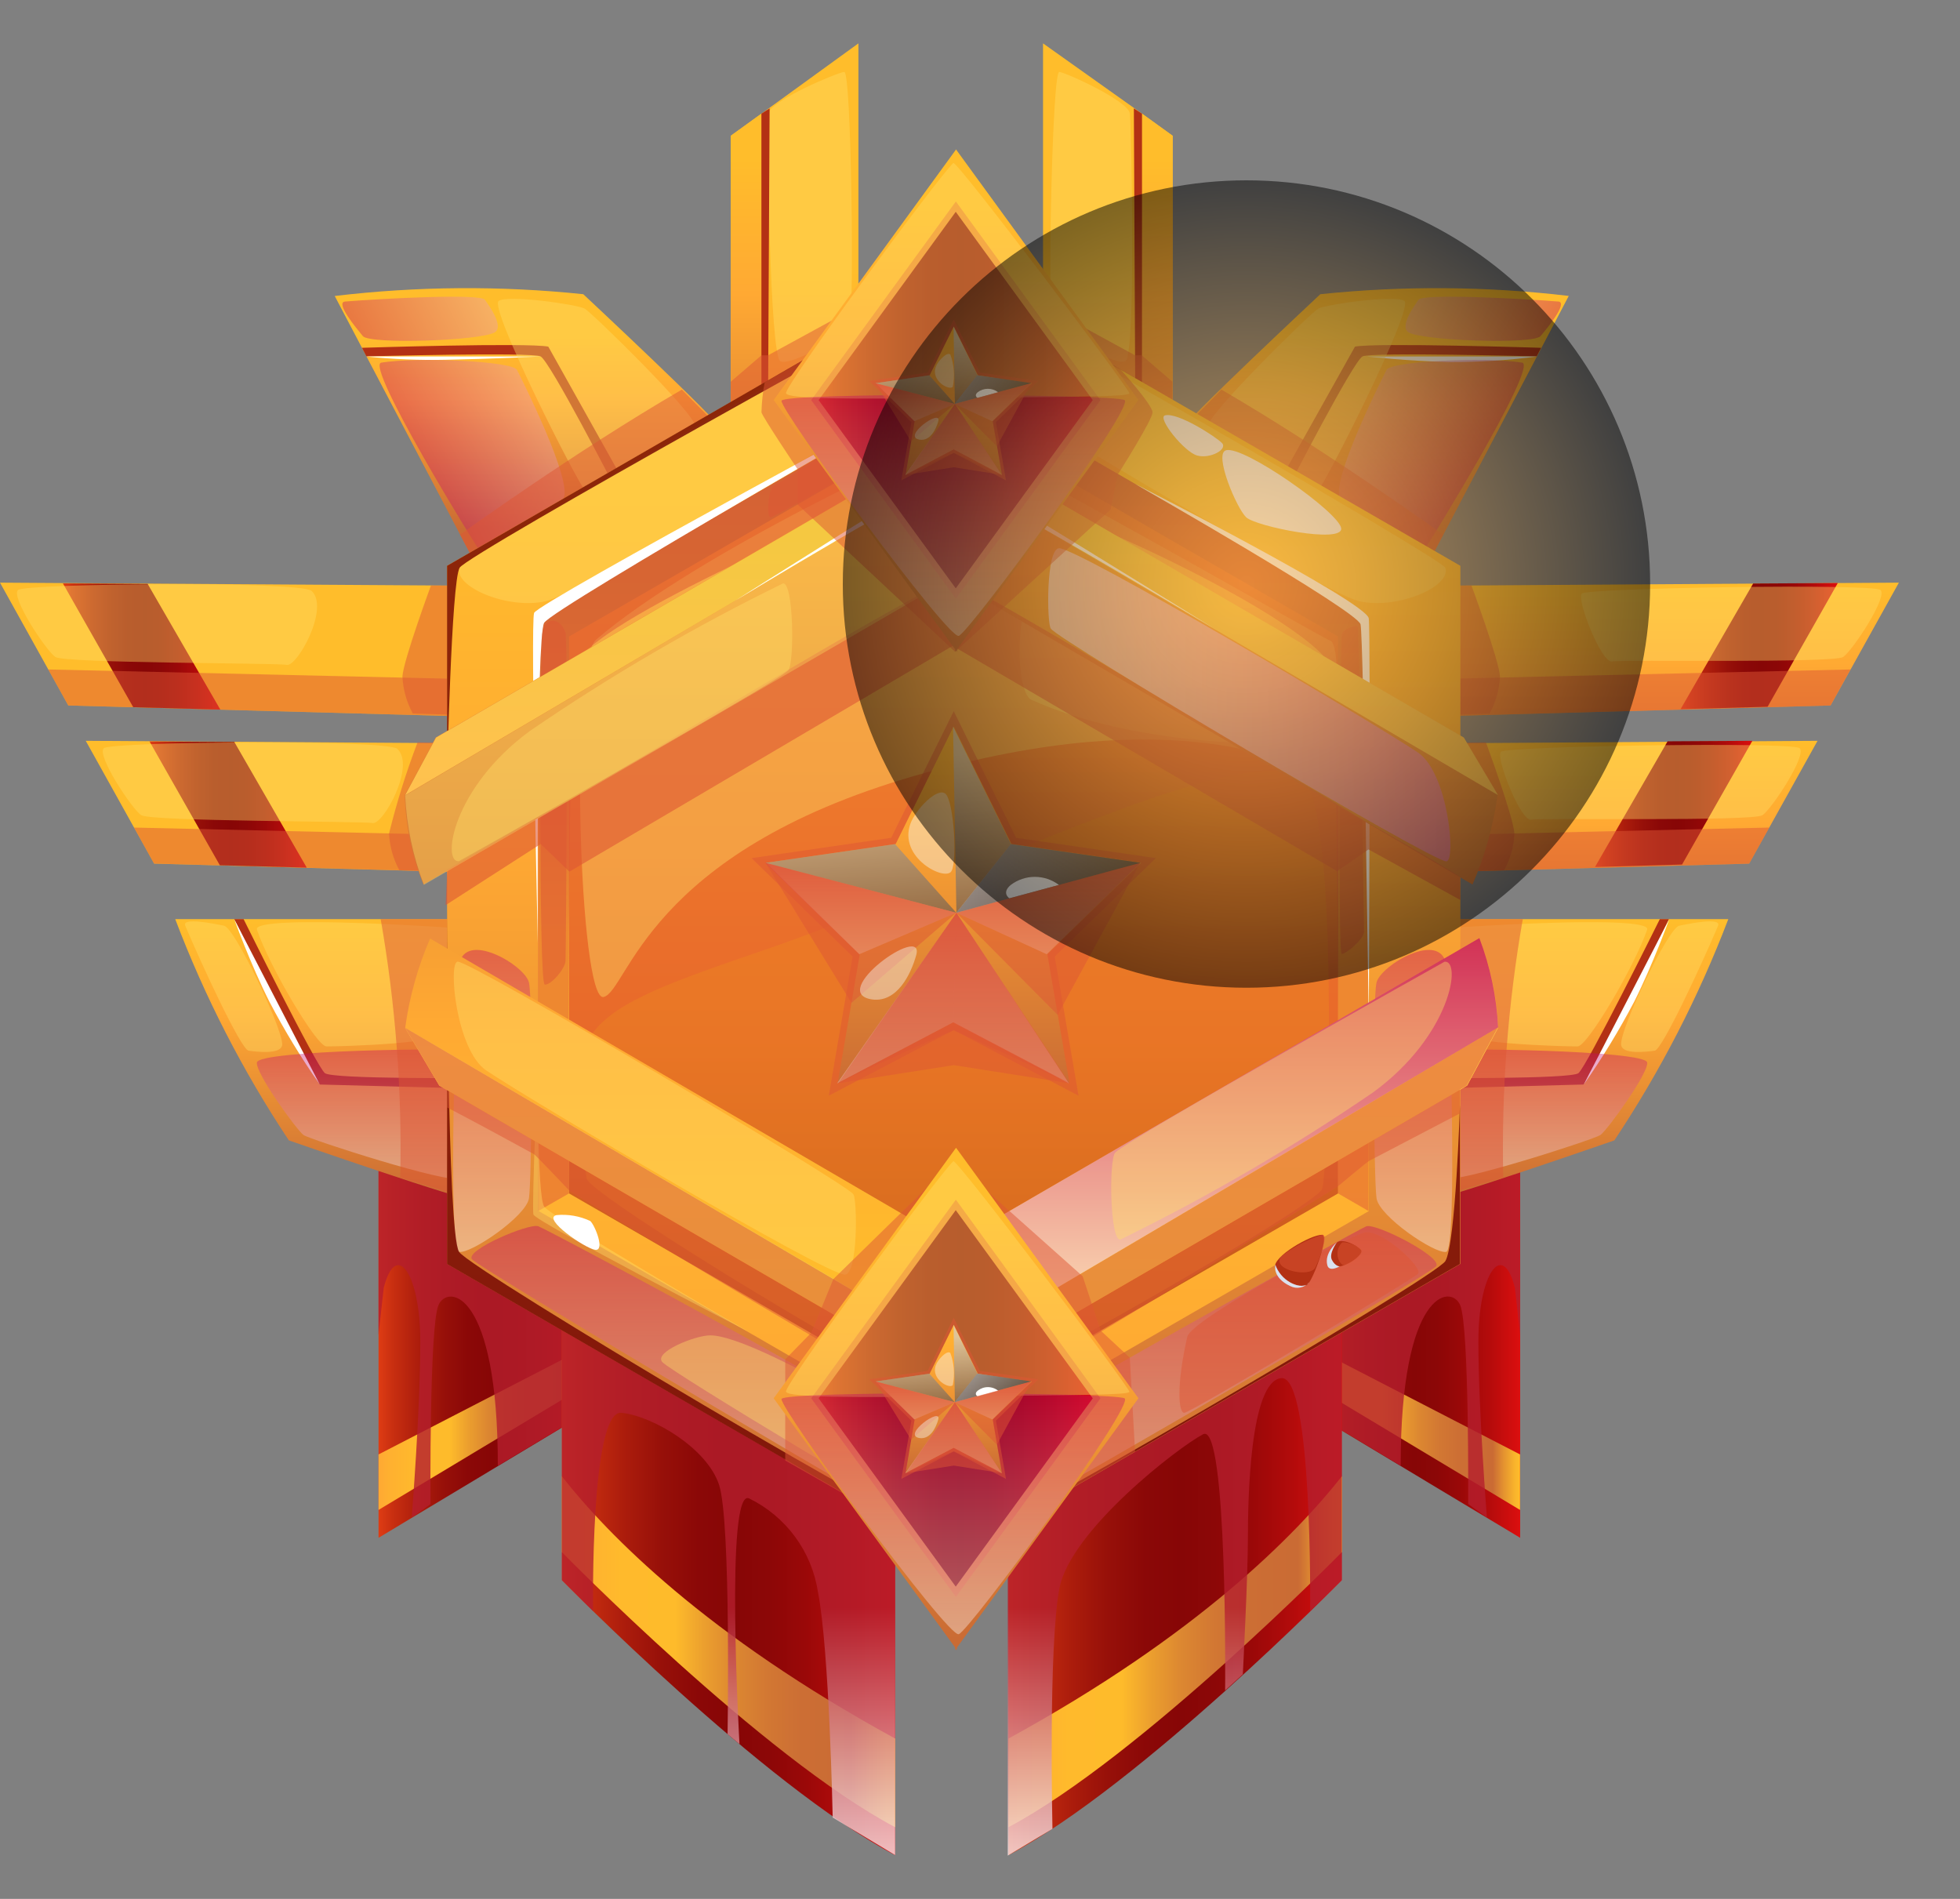 <svg width="32" height="31" viewBox="0 0 32 31" fill="none" xmlns="http://www.w3.org/2000/svg">
<rect x="0" y="0" width="32" height="31" fill="#808080" stroke="none"/>
<path d="M6.18 17.78V25.105L9.58 23.063L9.75 17.966L6.18 17.78Z" fill="url(#paint0_linear_11_364)"/>
<path d="M6.18 23.744L9.606 21.976L9.58 22.608L6.18 24.65V23.744Z" fill="url(#paint1_linear_11_364)"/>
<path style="mix-blend-mode:multiply" opacity="0.8" d="M6.265 21.026C6.464 20.237 6.862 20.786 6.862 21.901C6.862 23.016 6.722 24.774 6.722 24.774L7.028 24.555C7.028 24.555 7.008 21.654 7.159 21.306C7.31 20.958 8.128 21.072 8.128 23.93L9.58 23.055L9.75 17.958L6.18 17.773V21.791L6.265 21.026Z" fill="url(#paint2_linear_11_364)"/>
<path d="M24.819 17.78V25.105L21.419 23.063L21.248 17.966L24.819 17.78Z" fill="url(#paint3_linear_11_364)"/>
<path d="M24.817 23.744L21.391 21.976L21.417 22.608L24.817 24.65V23.744Z" fill="url(#paint4_linear_11_364)"/>
<path style="mix-blend-mode:multiply" opacity="0.8" d="M24.733 21.025C24.535 20.236 24.137 20.785 24.137 21.9C24.137 23.015 24.276 24.773 24.276 24.773L23.97 24.554C23.97 24.554 23.99 21.653 23.839 21.305C23.688 20.957 22.868 21.071 22.868 23.929L21.419 23.054L21.248 17.966L24.819 17.78V21.799L24.733 21.025Z" fill="url(#paint5_linear_11_364)"/>
<path d="M14.614 23.108V30.286C12.445 29.138 9.174 25.797 9.174 25.797V20.836L14.614 23.108Z" fill="url(#paint6_linear_11_364)"/>
<path d="M14.614 28.382V29.829C12.445 28.681 9.174 25.34 9.174 25.34V24.102C9.928 25.062 11.529 26.696 14.614 28.382Z" fill="url(#paint7_linear_11_364)"/>
<path d="M16.465 23.108V30.286C18.627 29.138 21.907 25.797 21.907 25.797V20.836L16.465 23.108Z" fill="url(#paint8_linear_11_364)"/>
<path d="M16.465 28.382V29.829C18.627 28.681 21.907 25.34 21.907 25.34V24.102C21.148 25.062 19.548 26.696 16.465 28.382Z" fill="url(#paint9_linear_11_364)"/>
<path style="mix-blend-mode:multiply" opacity="0.8" d="M9.683 26.302C9.683 26.302 9.633 23.009 10.147 23.064C10.661 23.119 11.546 23.643 11.741 24.243C11.935 24.842 11.879 28.31 11.879 28.31L12.073 28.471C12.073 28.471 11.833 24.258 12.233 24.463C12.53 24.609 12.787 24.824 12.982 25.09C13.178 25.357 13.306 25.667 13.355 25.994C13.54 26.936 13.595 29.672 13.595 29.672L14.614 30.284V23.108L9.174 20.836V25.797L9.683 26.302Z" fill="url(#paint10_linear_11_364)"/>
<path style="mix-blend-mode:multiply" opacity="0.8" d="M21.39 26.302C21.39 26.302 21.434 22.443 20.918 22.498C20.402 22.552 20.374 24.509 20.374 25.106C20.374 25.736 20.291 27.334 20.291 27.334L20.002 27.597C20.002 27.597 20.044 23.206 19.643 23.414C19.243 23.622 17.485 24.977 17.299 25.92C17.113 26.862 17.183 29.856 17.183 29.856L16.453 30.293V23.108L21.904 20.836V25.797L21.39 26.302Z" fill="url(#paint11_linear_11_364)"/>
<path d="M17.73 12.172L29.674 12.094L28.558 14.099L18.345 14.381L17.73 12.172Z" fill="url(#paint12_linear_11_364)"/>
<path d="M28.61 12.094L27.226 12.102L26.041 14.153L27.462 14.114L28.61 12.094Z" fill="url(#paint13_linear_11_364)"/>
<g style="mix-blend-mode:multiply" opacity="0.5">
<path d="M18.256 13.755L28.887 13.51L28.559 14.098L18.346 14.38L18.256 13.755Z" fill="#DE5634"/>
</g>
<g style="mix-blend-mode:soft-light" opacity="0.4">
<path d="M24.505 12.274C24.415 12.37 24.831 13.415 24.999 13.382C25.167 13.349 28.62 13.413 28.775 13.308C28.93 13.203 29.508 12.322 29.381 12.214C29.254 12.107 24.592 12.18 24.505 12.274Z" fill="#FFDF66"/>
</g>
<g style="mix-blend-mode:multiply" opacity="0.5">
<path d="M24.26 12.119C24.26 12.119 24.71 13.339 24.725 13.606C24.717 13.817 24.659 14.023 24.557 14.207L18.345 14.38L17.73 12.172L24.26 12.119Z" fill="#DE5634"/>
</g>
<path d="M13.346 12.172L1.4 12.094L2.516 14.099L12.731 14.381L13.346 12.172Z" fill="url(#paint14_linear_11_364)"/>
<path d="M2.441 12.104L3.826 12.113L5.008 14.164L3.589 14.125L2.441 12.104Z" fill="url(#paint15_linear_11_364)"/>
<g style="mix-blend-mode:multiply" opacity="0.5">
<path d="M12.821 13.755L2.188 13.51L2.515 14.098L12.731 14.38L12.821 13.755Z" fill="#DE5634"/>
</g>
<g style="mix-blend-mode:soft-light" opacity="0.4">
<path d="M6.489 12.227C6.786 12.509 6.255 13.467 6.084 13.436C5.914 13.405 2.457 13.412 2.304 13.307C2.15 13.202 1.569 12.321 1.696 12.214C1.823 12.107 6.318 12.065 6.489 12.227Z" fill="#FFDF66"/>
</g>
<g style="mix-blend-mode:multiply" opacity="0.5">
<path d="M6.817 12.119C6.632 12.605 6.476 13.101 6.352 13.606C6.361 13.817 6.419 14.022 6.52 14.207L12.734 14.38L13.349 12.172L6.817 12.119Z" fill="#DE5634"/>
</g>
<path d="M19.057 9.59L31.002 9.512L29.887 11.517L19.671 11.799L19.057 9.59Z" fill="url(#paint16_linear_11_364)"/>
<path d="M30.005 9.518L28.623 9.526L27.438 11.577L28.859 11.538L30.005 9.518Z" fill="url(#paint17_linear_11_364)"/>
<g style="mix-blend-mode:multiply" opacity="0.5">
<path d="M19.582 11.174L30.213 10.929L29.885 11.517L19.669 11.799L19.582 11.174Z" fill="#DE5634"/>
</g>
<g style="mix-blend-mode:soft-light" opacity="0.4">
<path d="M25.825 9.691C25.735 9.787 26.149 10.832 26.319 10.799C26.49 10.766 29.94 10.83 30.093 10.725C30.246 10.62 30.828 9.739 30.701 9.631C30.574 9.524 25.91 9.597 25.825 9.691Z" fill="#FFDF66"/>
</g>
<g style="mix-blend-mode:multiply" opacity="0.5">
<path d="M24.024 9.558C24.024 9.558 24.474 10.778 24.49 11.044C24.48 11.256 24.422 11.462 24.321 11.648L19.668 11.799L19.062 9.59L24.024 9.558Z" fill="#DE5634"/>
</g>
<path d="M11.943 9.59L0 9.512L1.115 11.517L11.331 11.799L11.943 9.59Z" fill="url(#paint18_linear_11_364)"/>
<path d="M1.027 9.524L2.411 9.533L3.597 11.584L2.175 11.545L1.027 9.524Z" fill="url(#paint19_linear_11_364)"/>
<g style="mix-blend-mode:multiply" opacity="0.5">
<path d="M11.418 11.174L0.787 10.929L1.115 11.517L11.331 11.799L11.418 11.174Z" fill="#DE5634"/>
</g>
<g style="mix-blend-mode:soft-light" opacity="0.4">
<path d="M5.088 9.647C5.386 9.927 4.852 10.886 4.684 10.854C4.515 10.821 1.056 10.83 0.903 10.725C0.75 10.62 0.168 9.739 0.295 9.631C0.422 9.524 4.916 9.483 5.088 9.647Z" fill="#FFDF66"/>
</g>
<g style="mix-blend-mode:multiply" opacity="0.5">
<path d="M7.036 9.558C7.036 9.558 6.586 10.778 6.57 11.044C6.58 11.256 6.638 11.462 6.739 11.648L11.331 11.799L11.943 9.59L7.036 9.558Z" fill="#DE5634"/>
</g>
<path d="M7.991 11.781L7.402 9.935L7.984 9.203L11.931 6.822V2.217L12.431 1.856L14.015 0.708V8.564L7.991 11.781Z" fill="url(#paint20_linear_11_364)"/>
<path d="M7.402 9.935L12.431 7.055V1.855L11.931 2.216V6.821L7.984 9.202L7.402 9.935Z" fill="url(#paint21_linear_11_364)"/>
<g style="mix-blend-mode:soft-light" opacity="0.4">
<path d="M12.546 1.856C12.519 2.151 12.57 5.809 12.74 5.897C12.911 5.984 13.801 5.479 13.873 5.278C13.945 5.077 13.903 1.161 13.783 1.174C13.663 1.187 12.565 1.651 12.546 1.856Z" fill="#FFDF66"/>
</g>
<path style="mix-blend-mode:multiply" opacity="0.37" d="M12.574 7.132C12.126 7.501 7.654 9.944 7.593 10.104C7.514 10.307 8.109 11.26 8.391 11.179C8.673 11.098 13.995 8.083 14.006 7.941C14.017 7.799 14.03 7.016 13.901 6.964C13.772 6.911 12.745 6.981 12.574 7.132Z" fill="url(#paint22_linear_11_364)"/>
<path d="M7.402 10.095L12.537 7.115L12.565 1.769L12.431 1.856V7.056L7.402 9.935V10.095Z" fill="#B33114"/>
<g style="mix-blend-mode:soft-light" opacity="0.4">
<path d="M11.983 6.877C11.692 6.894 8.047 9.238 8.047 9.304C8.047 9.369 7.404 9.77 7.559 9.759C7.715 9.748 12.331 7.135 12.337 7.056C12.344 6.977 12.14 6.866 11.983 6.877Z" fill="#FFDF66"/>
</g>
<g style="mix-blend-mode:soft-light" opacity="0.4">
<path d="M7.402 10.095C7.402 10.095 9.832 8.868 11.076 8.085C12.32 7.302 12.576 7.123 12.576 7.123L7.402 10.095Z" fill="#FFDF66"/>
</g>
<g style="mix-blend-mode:multiply" opacity="0.5">
<path d="M11.93 6.232L12.431 5.801H12.538L14.014 4.996V8.565L12.33 9.411L11.506 7.08L11.93 6.822V6.232Z" fill="#DE5634"/>
</g>
<path d="M23.086 11.781L23.674 9.935L23.09 9.203L19.146 6.822V2.217L18.645 1.856L17.029 0.708V8.547L23.086 11.781Z" fill="url(#paint23_linear_11_364)"/>
<path d="M23.674 9.935L18.645 7.055V1.855L19.145 2.216V6.821L23.09 9.202L23.674 9.935Z" fill="url(#paint24_linear_11_364)"/>
<g style="mix-blend-mode:soft-light" opacity="0.4">
<path d="M18.447 1.856C18.473 2.151 18.547 5.809 18.374 5.897C18.202 5.984 17.253 5.429 17.178 5.228C17.104 5.027 17.178 1.161 17.294 1.174C17.41 1.187 18.429 1.651 18.447 1.856Z" fill="#FFDF66"/>
</g>
<path style="mix-blend-mode:multiply" opacity="0.37" d="M18.495 7.132C18.946 7.501 23.415 9.944 23.476 10.104C23.555 10.307 22.962 11.26 22.678 11.179C22.394 11.098 17.076 8.083 17.065 7.941C17.054 7.799 17.041 7.016 17.168 6.964C17.295 6.911 18.325 6.981 18.495 7.132Z" fill="url(#paint25_linear_11_364)"/>
<path d="M23.674 10.095L18.538 7.115L18.512 1.769L18.645 1.856V7.056L23.674 9.935V10.095Z" fill="#B33114"/>
<g style="mix-blend-mode:soft-light" opacity="0.4">
<path d="M19.089 6.877C19.382 6.894 23.025 9.238 23.025 9.304C23.025 9.369 23.668 9.77 23.51 9.759C23.353 9.748 18.741 7.135 18.735 7.056C18.728 6.977 18.931 6.866 19.089 6.877Z" fill="#FFDF66"/>
</g>
<g style="mix-blend-mode:soft-light" opacity="0.4">
<path d="M23.674 10.095C23.674 10.095 21.242 8.868 20 8.085C18.758 7.302 18.498 7.123 18.498 7.123L23.674 10.095Z" fill="#FFDF66"/>
</g>
<g style="mix-blend-mode:multiply" opacity="0.5">
<path d="M19.142 6.232L18.642 5.801H18.532L17.059 4.996V8.565L18.742 9.411L19.567 7.08L19.142 6.822V6.232Z" fill="#DE5634"/>
</g>
<path d="M7.694 19.575C7.674 19.645 4.716 18.617 4.716 18.617C3.964 17.486 3.342 16.274 2.861 15.005H7.912L7.694 19.575Z" fill="url(#paint26_linear_11_364)"/>
<path d="M3.824 15.005C3.824 15.005 5.005 17.441 5.221 17.705L7.775 17.773V17.598C7.775 17.598 5.438 17.62 5.305 17.52C5.171 17.419 3.977 15.005 3.977 15.005H3.824Z" fill="#B33114"/>
<path d="M3.824 15.005L5.221 17.705C4.918 17.273 4.644 16.822 4.399 16.354C4.087 15.737 3.824 15.005 3.824 15.005Z" fill="white"/>
<g style="mix-blend-mode:soft-light" opacity="0.4">
<path d="M4.195 15.176C4.39 15.76 5.166 17.083 5.33 17.083C5.494 17.083 7.366 17.05 7.539 16.779C7.711 16.508 7.858 15.204 7.709 15.176C7.561 15.148 4.099 14.918 4.195 15.176Z" fill="#FFDF66"/>
</g>
<g style="mix-blend-mode:soft-light" opacity="0.4">
<path d="M3.025 15.113C3.265 15.686 3.934 17.138 4.059 17.153C4.183 17.169 4.601 17.223 4.608 17.051C4.608 16.773 3.834 15.15 3.659 15.113C3.484 15.076 2.963 14.973 3.025 15.113Z" fill="#FFDF66"/>
</g>
<path style="mix-blend-mode:multiply" opacity="0.37" d="M4.194 17.346C4.172 17.525 4.85 18.454 4.955 18.529C5.06 18.603 7.336 19.335 7.487 19.233C7.638 19.13 7.706 17.21 7.59 17.155C7.474 17.101 4.207 17.145 4.194 17.346Z" fill="url(#paint27_linear_11_364)"/>
<g style="mix-blend-mode:multiply" opacity="0.5">
<path d="M6.215 15.005C6.459 16.398 6.566 17.811 6.534 19.225L7.693 19.575L7.912 15.005H6.215Z" fill="#DE5634"/>
</g>
<path d="M23.376 19.575C23.398 19.645 26.357 18.617 26.357 18.617C27.109 17.486 27.733 16.274 28.217 15.005H23.164L23.376 19.575Z" fill="url(#paint28_linear_11_364)"/>
<path d="M27.248 15.005C27.248 15.005 26.067 17.441 25.853 17.705L23.297 17.773V17.598C23.297 17.598 25.637 17.62 25.77 17.52C25.903 17.419 27.099 15.005 27.099 15.005H27.248Z" fill="#B33114"/>
<path d="M27.253 15.005L25.857 17.705C26.16 17.273 26.434 16.821 26.68 16.354C26.99 15.737 27.253 15.005 27.253 15.005Z" fill="white"/>
<g style="mix-blend-mode:soft-light" opacity="0.4">
<path d="M26.892 15.176C26.695 15.76 25.919 17.083 25.757 17.083C25.595 17.083 23.721 17.05 23.548 16.779C23.375 16.508 23.227 15.204 23.375 15.176C23.524 15.148 26.979 14.918 26.892 15.176Z" fill="#FFDF66"/>
</g>
<g style="mix-blend-mode:soft-light" opacity="0.4">
<path d="M28.05 15.113C27.809 15.686 27.14 17.138 27.016 17.153C26.891 17.169 26.474 17.223 26.467 17.051C26.456 16.773 27.239 15.15 27.414 15.113C27.589 15.076 28.109 14.973 28.05 15.113Z" fill="#FFDF66"/>
</g>
<path style="mix-blend-mode:multiply" opacity="0.37" d="M26.893 17.346C26.915 17.525 26.237 18.454 26.13 18.529C26.023 18.603 23.749 19.335 23.6 19.233C23.451 19.13 23.381 17.21 23.497 17.155C23.613 17.101 26.867 17.145 26.893 17.346Z" fill="url(#paint29_linear_11_364)"/>
<g style="mix-blend-mode:multiply" opacity="0.5">
<path d="M24.862 15.005C24.618 16.398 24.511 17.811 24.543 19.225L23.375 19.566L23.156 15.005H24.862Z" fill="#DE5634"/>
</g>
<path d="M19.323 6.99C19.271 6.939 21.556 4.803 21.556 4.803C22.905 4.662 24.265 4.672 25.612 4.831L23.263 9.305L19.323 6.99Z" fill="url(#paint30_linear_11_364)"/>
<path d="M25.161 5.678C25.161 5.678 22.454 5.591 22.122 5.659L20.873 7.889L21.028 7.97C21.028 7.97 22.098 5.89 22.246 5.818C22.395 5.746 25.089 5.818 25.089 5.818L25.161 5.678Z" fill="#B33114"/>
<path d="M25.095 5.82H22.318C22.318 5.82 22.974 5.895 23.676 5.91C24.151 5.912 24.625 5.882 25.095 5.82Z" fill="white"/>
<path style="mix-blend-mode:multiply" opacity="0.37" d="M24.851 5.92C24.245 5.824 22.712 5.896 22.638 6.038C22.564 6.18 21.72 7.857 21.879 8.135C22.039 8.413 23.126 9.152 23.218 9.031C23.309 8.911 25.122 5.964 24.851 5.92Z" fill="url(#paint31_linear_11_364)"/>
<path style="mix-blend-mode:multiply" opacity="0.37" d="M25.447 4.923C24.828 4.873 23.232 4.79 23.16 4.893C23.088 4.995 22.845 5.33 22.996 5.426C23.238 5.564 25.036 5.625 25.152 5.487C25.268 5.35 25.598 4.945 25.447 4.923Z" fill="url(#paint32_linear_11_364)"/>
<g style="mix-blend-mode:soft-light" opacity="0.4">
<path d="M22.928 4.913C22.779 4.808 21.644 4.972 21.524 5.038C21.404 5.103 19.705 6.77 19.727 6.951C19.749 7.133 21.41 8.092 21.518 8.007C21.625 7.922 23.092 5.027 22.928 4.913Z" fill="#FFDF66"/>
</g>
<g style="mix-blend-mode:multiply" opacity="0.5">
<path d="M23.562 8.728C23.562 8.728 21.701 7.384 19.941 6.36L19.322 6.99L23.258 9.299L23.562 8.728Z" fill="#DE5634"/>
</g>
<path d="M11.756 6.99C11.808 6.939 9.523 4.803 9.523 4.803C8.174 4.662 6.812 4.672 5.465 4.832L7.815 9.305L11.756 6.99Z" fill="url(#paint33_linear_11_364)"/>
<path d="M5.91 5.678C5.91 5.678 8.617 5.591 8.952 5.659L10.2 7.889L10.045 7.97C10.045 7.97 8.976 5.89 8.825 5.818C8.674 5.746 5.982 5.818 5.982 5.818L5.91 5.678Z" fill="#B33114"/>
<path d="M5.98 5.82H8.823C8.823 5.82 7.994 5.86 7.292 5.873C6.854 5.883 6.416 5.865 5.98 5.82Z" fill="white"/>
<path style="mix-blend-mode:multiply" opacity="0.37" d="M6.225 5.92C6.833 5.824 8.366 5.896 8.44 6.038C8.514 6.18 9.356 7.857 9.199 8.135C9.041 8.413 7.952 9.152 7.858 9.031C7.764 8.911 5.954 5.964 6.225 5.92Z" fill="url(#paint34_linear_11_364)"/>
<path style="mix-blend-mode:multiply" opacity="0.37" d="M5.629 4.923C6.248 4.873 7.844 4.79 7.916 4.893C7.989 4.995 8.231 5.33 8.078 5.426C7.838 5.564 6.038 5.625 5.924 5.487C5.811 5.35 5.476 4.945 5.629 4.923Z" fill="url(#paint35_linear_11_364)"/>
<g style="mix-blend-mode:soft-light" opacity="0.4">
<path d="M8.142 4.913C8.293 4.808 9.427 4.972 9.545 5.038C9.664 5.103 11.367 6.77 11.345 6.951C11.323 7.133 9.661 8.092 9.554 8.007C9.447 7.922 7.978 5.027 8.142 4.913Z" fill="#FFDF66"/>
</g>
<g style="mix-blend-mode:multiply" opacity="0.5">
<path d="M7.51 8.728C7.51 8.728 9.371 7.384 11.133 6.36L11.752 6.99L7.816 9.299L7.51 8.728Z" fill="#DE5634"/>
</g>
<path d="M15.571 4.462L7.299 9.237V20.634L15.571 25.41L23.843 20.634V9.237L15.571 4.462Z" fill="url(#paint36_linear_11_364)"/>
<path d="M8.795 19.771V10.102L15.571 6.19L22.348 10.102V19.771L15.571 23.683L8.795 19.771Z" fill="url(#paint37_linear_11_364)"/>
<path d="M9.291 19.483V10.391L15.569 6.766L21.846 10.391V19.483L15.569 23.108L9.291 19.483Z" fill="url(#paint38_linear_11_364)"/>
<g style="mix-blend-mode:soft-light" opacity="0.4">
<path d="M7.504 9.268C7.402 9.574 8.281 9.953 8.902 9.817C9.523 9.681 15.345 6.257 15.483 5.962C15.526 5.536 15.526 5.107 15.483 4.681C15.278 4.681 7.555 9.119 7.504 9.268Z" fill="#FFDF66"/>
</g>
<g style="mix-blend-mode:soft-light" opacity="0.4">
<path d="M23.596 9.268C23.699 9.574 22.82 9.953 22.199 9.817C21.578 9.681 15.814 6.235 15.617 5.962C15.517 5.82 15.484 4.681 15.617 4.681C15.823 4.681 23.546 9.119 23.596 9.268Z" fill="#FFDF66"/>
</g>
<path style="mix-blend-mode:multiply" opacity="0.37" d="M7.496 15.749C7.442 16.09 7.306 20.402 7.496 20.437C7.687 20.472 8.59 19.856 8.636 19.563C8.682 19.27 8.701 16.322 8.636 16.04C8.57 15.758 7.591 15.181 7.496 15.749Z" fill="url(#paint39_linear_11_364)"/>
<path style="mix-blend-mode:multiply" opacity="0.37" d="M23.611 15.749C23.668 16.09 23.803 20.402 23.611 20.437C23.419 20.472 22.518 19.856 22.474 19.563C22.43 19.27 22.406 16.322 22.474 16.04C22.542 15.758 23.519 15.181 23.611 15.749Z" fill="url(#paint40_linear_11_364)"/>
<path style="mix-blend-mode:multiply" opacity="0.37" d="M7.704 20.554C7.805 20.703 15.255 25.107 15.357 25.107C15.414 25.107 15.489 24.013 15.489 23.891C15.489 23.55 8.9 20.051 8.787 20.018C8.625 19.97 7.604 20.405 7.704 20.554Z" fill="url(#paint41_linear_11_364)"/>
<path style="mix-blend-mode:multiply" opacity="0.37" d="M23.448 20.67C23.347 20.817 15.757 25.207 15.646 25.207C15.617 24.737 15.625 24.264 15.67 23.795C15.912 23.554 22.195 20.051 22.311 20.019C22.481 19.971 23.55 20.521 23.448 20.67Z" fill="url(#paint42_linear_11_364)"/>
<g style="mix-blend-mode:multiply" opacity="0.37">
<path d="M9.579 19.241C9.142 16.721 9.383 16.564 12.507 15.499C15.632 14.434 20.919 11.69 21.383 12.875C21.846 14.06 21.689 19.136 21.584 19.413C21.479 19.691 16.021 22.833 15.564 22.84C15.107 22.846 9.63 19.525 9.579 19.241Z" fill="#ED8A1D"/>
</g>
<g style="mix-blend-mode:soft-light" opacity="0.4">
<path d="M21.712 10.455C21.6 10.429 15.928 7.149 15.607 7.175C15.285 7.201 11.352 9.047 9.731 10.444C9.294 10.816 9.456 16.378 9.856 16.276C10.256 16.173 10.551 13.927 14.942 12.663C19.265 11.419 21.145 12.495 21.613 12.687C21.747 12.74 21.961 10.516 21.712 10.455Z" fill="#FFDF66"/>
</g>
<g style="mix-blend-mode:multiply" opacity="0.5">
<path d="M8.787 19.771V10.102L15.566 6.19L22.344 10.102V19.771L21.846 19.483C21.846 19.483 21.874 11.08 21.695 10.815C21.049 9.875 16.036 7.588 15.213 7.843C14.391 8.099 9.915 10.002 9.417 10.8C9.248 11.066 9.29 19.483 9.29 19.483L8.787 19.771Z" fill="#DE5634"/>
</g>
<g style="mix-blend-mode:soft-light" opacity="0.4">
<path d="M16.836 11.422C18.524 12.192 21.067 12.205 21.298 12.058C21.53 11.912 21.688 10.827 21.32 10.646C20.953 10.464 18.058 8.921 17.293 9.087C16.527 9.253 16.536 11.286 16.836 11.422Z" fill="#FFDF66"/>
</g>
<path opacity="0.8" d="M7.299 12.71C7.299 12.684 7.369 9.495 7.504 9.268C7.64 9.041 15.391 4.742 15.617 4.676C15.842 4.611 18.746 6.292 18.746 6.292L15.564 4.462L7.299 9.237V12.71Z" fill="#700000"/>
<path d="M18.531 7.899C18.531 7.899 22.165 9.974 22.213 10.193C22.262 10.412 22.347 16.674 22.347 16.674C22.347 16.674 22.38 10.361 22.347 10.095C22.314 9.828 18.531 7.899 18.531 7.899Z" fill="white"/>
<path d="M8.781 15.4C8.781 15.4 8.659 10.174 8.72 10.006C8.781 9.838 15.56 6.19 15.56 6.19C15.56 6.19 9.018 9.93 8.884 10.168C8.751 10.406 8.781 15.4 8.781 15.4Z" fill="white"/>
<path opacity="0.8" d="M7.299 20.635L15.564 25.41L23.836 20.635V18.039C23.836 18.039 23.766 20.305 23.598 20.587C23.429 20.869 16.019 25.178 15.641 25.207C15.262 25.235 7.692 20.735 7.496 20.438C7.299 20.141 7.299 14.827 7.299 14.827V20.635Z" fill="#700000"/>
<g style="mix-blend-mode:soft-light" opacity="0.4">
<path d="M8.785 17.295C8.785 17.295 8.761 19.525 8.886 19.7C9.01 19.875 12.223 21.742 12.223 21.742C12.223 21.742 8.739 19.943 8.709 19.827C8.678 19.711 8.785 17.295 8.785 17.295Z" fill="#FFDF66"/>
</g>
<g style="mix-blend-mode:soft-light" opacity="0.4">
<path d="M11.595 21.8C11.35 21.8 10.665 22.075 10.814 22.237C10.963 22.399 15.034 24.861 15.498 25.025C15.651 25.08 15.635 24.111 15.432 23.798C15.347 23.663 12.351 21.798 11.595 21.8Z" fill="#FFDF66"/>
</g>
<path d="M19.02 6.781C18.887 6.819 19.335 7.381 19.547 7.437C19.759 7.494 20.05 7.335 19.95 7.232C19.849 7.129 19.228 6.727 19.02 6.781Z" fill="white"/>
<path d="M20.016 7.351C19.813 7.406 20.187 8.294 20.346 8.445C20.506 8.596 21.929 8.882 21.897 8.624C21.864 8.366 20.3 7.266 20.016 7.351Z" fill="white"/>
<g style="mix-blend-mode:multiply" opacity="0.5">
<path d="M19.384 21.823C19.207 22.601 19.236 23.06 19.334 23.065C19.433 23.069 23.051 20.893 23.15 20.797C23.248 20.701 22.57 20.076 22.293 20.119C22.015 20.163 19.452 21.532 19.384 21.823Z" fill="#DE5634"/>
</g>
<g style="mix-blend-mode:multiply" opacity="0.5">
<path d="M9.233 10.325C9.146 10.063 8.877 10.065 8.853 10.356C8.829 10.647 8.787 16.065 8.894 16.074C9.001 16.082 9.224 15.816 9.233 15.691C9.242 15.566 9.275 10.45 9.233 10.325Z" fill="#DE5634"/>
</g>
<g style="mix-blend-mode:multiply" opacity="0.5">
<path d="M21.905 10.357C21.89 10.46 21.837 15.575 21.905 15.575C21.973 15.575 22.27 15.334 22.27 15.209C22.27 15.085 22.196 10.25 22.163 10.224C22.13 10.198 21.918 10.274 21.905 10.357Z" fill="#DE5634"/>
</g>
<g style="mix-blend-mode:multiply" opacity="0.5">
<path d="M15.565 6.682C15.565 6.782 12.651 8.446 12.581 8.446C12.511 8.446 12.537 7.998 12.631 7.935C12.725 7.871 15.543 6.185 15.565 6.233C15.575 6.383 15.575 6.532 15.565 6.682Z" fill="#DE5634"/>
</g>
<path d="M21.584 20.158C21.398 20.158 20.771 20.517 20.817 20.696C20.863 20.875 21.254 21.068 21.353 20.965C21.451 20.862 21.707 20.163 21.584 20.158Z" fill="#B33114"/>
<path d="M21.828 20.285C21.764 20.344 21.624 20.552 21.755 20.655C21.887 20.758 22.28 20.486 22.221 20.408C22.162 20.329 21.906 20.209 21.828 20.285Z" fill="#B33114"/>
<g style="mix-blend-mode:multiply" opacity="0.5">
<path d="M20.912 20.516C20.759 20.735 21.393 20.866 21.477 20.689C21.56 20.512 21.695 20.14 21.588 20.158C21.343 20.235 21.114 20.357 20.912 20.516Z" fill="#DE5634"/>
</g>
<path d="M20.821 20.644C20.863 20.766 20.949 20.869 21.061 20.934C21.208 21.02 21.337 21 21.374 20.934C21.337 20.978 21.287 21.008 21.23 21.019C21.174 21.03 21.116 21.022 21.066 20.996C20.764 20.856 20.821 20.644 20.821 20.644Z" fill="#DAE1EF"/>
<g style="mix-blend-mode:multiply" opacity="0.5">
<path d="M21.906 20.29C21.761 20.445 21.873 20.668 21.954 20.655C22.035 20.642 22.275 20.484 22.229 20.408C22.183 20.331 21.928 20.253 21.906 20.29Z" fill="#DE5634"/>
</g>
<path d="M21.824 20.285C21.824 20.285 21.691 20.465 21.746 20.569C21.8 20.674 21.872 20.674 21.872 20.674C21.872 20.674 21.702 20.773 21.671 20.657C21.617 20.456 21.824 20.285 21.824 20.285Z" fill="#DAE1EF"/>
<path d="M14.716 6.624C14.278 6.508 13.911 6.797 13.714 7.018C13.517 7.239 13.629 7.372 13.874 7.328C14.119 7.285 14.906 6.674 14.716 6.624Z" fill="#B33114"/>
<g style="mix-blend-mode:multiply" opacity="0.5">
<path d="M14.716 6.626C14.576 6.598 14.431 6.602 14.292 6.637C14.153 6.672 14.024 6.738 13.914 6.829C13.793 6.936 14.03 7.238 14.191 7.172C14.353 7.107 14.854 6.674 14.716 6.626Z" fill="#DE5634"/>
</g>
<g style="mix-blend-mode:soft-light" opacity="0.4">
<path d="M13.83 6.913C13.83 6.913 13.325 7.243 13.381 7.407C13.438 7.571 14.037 7.272 14.037 7.272C14.037 7.272 13.725 7.374 13.653 7.237C13.58 7.099 13.83 6.913 13.83 6.913Z" fill="#FFDF66"/>
</g>
<path d="M9.084 19.837C8.846 19.895 9.55 20.379 9.716 20.403C9.882 20.427 9.716 20.005 9.637 19.933C9.464 19.852 9.274 19.819 9.084 19.837Z" fill="white"/>
<path d="M15.563 20.303L7.022 15.322C6.82 15.788 6.684 16.278 6.615 16.781L7.173 17.723L15.563 22.595L23.953 17.723L24.458 16.781C24.441 16.28 24.338 15.787 24.152 15.322L15.563 20.303Z" fill="url(#paint43_linear_11_364)"/>
<path d="M7.173 17.722L6.615 16.779L15.563 22.021L24.458 16.779L23.953 17.722L15.563 22.593L7.173 17.722Z" fill="url(#paint44_linear_11_364)"/>
<g style="mix-blend-mode:multiply" opacity="0.5">
<path d="M6.615 16.779L7.173 17.722L7.3 17.8V18.08C7.3 18.08 7.776 18.325 8.719 18.843C8.749 18.861 9.309 19.451 9.309 19.451C9.309 19.451 15.344 23.105 15.563 23.105C15.845 23.105 21.84 19.37 21.84 19.37C21.84 19.37 22.306 18.979 22.354 18.951L23.835 18.177V17.785L23.946 17.722L24.451 16.779L15.556 22.027L6.615 16.779Z" fill="#DE5634"/>
</g>
<path style="mix-blend-mode:multiply" opacity="0.69" d="M15.565 20.302V22.021L24.459 16.773C24.435 16.274 24.331 15.781 24.153 15.315L15.565 20.302Z" fill="url(#paint45_linear_11_364)"/>
<g style="mix-blend-mode:soft-light" opacity="0.4">
<path d="M7.473 15.699C7.312 15.699 7.445 17.145 7.941 17.477C8.729 18.006 13.482 20.807 13.793 20.809C14.011 20.809 13.996 19.585 13.933 19.497C13.799 19.309 7.707 15.699 7.473 15.699Z" fill="#FFDF66"/>
</g>
<g style="mix-blend-mode:soft-light" opacity="0.4">
<path d="M18.208 18.816C18.103 18.923 18.119 20.274 18.294 20.235C19.727 19.533 21.107 18.73 22.424 17.829C23.69 16.9 23.869 15.673 23.585 15.7C23.585 15.7 18.41 18.597 18.208 18.816Z" fill="#FFDF66"/>
</g>
<path d="M15.513 9.461L24.041 14.44C24.243 13.974 24.38 13.484 24.45 12.981L23.892 12.041L15.502 7.167L7.113 12.041L6.607 12.981C6.623 13.482 6.726 13.975 6.914 14.44L15.513 9.461Z" fill="url(#paint46_linear_11_364)"/>
<path d="M23.9 12.041L24.458 12.981L15.51 7.74L6.615 12.981L7.12 12.041L15.51 7.167L23.9 12.041Z" fill="url(#paint47_linear_11_364)"/>
<g style="mix-blend-mode:multiply" opacity="0.6">
<path d="M21.829 14.222L22.343 13.867L23.841 14.692V14.318C23.841 14.318 23.246 13.942 22.31 13.421C22.278 13.404 21.81 13.113 21.81 13.113C21.81 13.113 15.766 9.457 15.547 9.457C15.265 9.457 9.263 13.082 9.263 13.082C9.263 13.082 8.81 13.319 8.764 13.347L7.302 14.198L7.275 14.777L8.828 13.778L9.296 14.23L15.554 10.544L21.829 14.222Z" fill="#DE5634"/>
</g>
<g style="mix-blend-mode:soft-light" opacity="0.4">
<path d="M15.51 9.459V7.738L6.615 12.986C6.639 13.486 6.742 13.978 6.921 14.445L15.51 9.459Z" fill="#FFDF66"/>
</g>
<path style="mix-blend-mode:multiply" opacity="0.69" d="M23.613 14.062C23.777 14.062 23.644 12.615 23.148 12.283C22.358 11.756 17.607 8.955 17.294 8.95C17.075 8.95 17.091 10.177 17.156 10.262C17.279 10.452 23.37 14.062 23.613 14.062Z" fill="url(#paint48_linear_11_364)"/>
<g style="mix-blend-mode:soft-light" opacity="0.4">
<path d="M12.869 10.943C12.972 10.836 12.959 9.485 12.781 9.526C11.348 10.226 9.969 11.03 8.653 11.932C7.385 12.861 7.208 14.088 7.492 14.059C7.492 14.059 12.657 11.162 12.869 10.943Z" fill="#FFDF66"/>
</g>
<path d="M19.865 10.287C19.865 10.287 15.776 7.836 15.513 7.836C15.251 7.836 11.986 9.817 11.986 9.817C11.986 9.817 15.413 7.644 15.507 7.644C15.601 7.644 19.865 10.287 19.865 10.287Z" fill="white"/>
<g style="mix-blend-mode:multiply" opacity="0.5">
<path d="M12.484 6.244C12.454 6.405 12.436 6.568 12.432 6.732C12.449 6.806 13.022 7.661 13.022 7.661V8.236L15.594 10.641L18.134 8.317L18.246 7.753C18.246 7.753 18.817 6.854 18.817 6.732C18.817 6.609 18.292 6.028 18.292 6.028L15.565 4.462L12.484 6.244Z" fill="#DE5634"/>
</g>
<path d="M18.587 6.531L18.574 6.513L15.624 2.461L15.609 2.439L15.594 2.461L12.644 6.513L12.631 6.531L12.644 6.548L15.594 10.6V10.641L15.609 10.62L15.624 10.641V10.6L18.574 6.548L18.587 6.531Z" fill="url(#paint49_linear_11_364)"/>
<g style="mix-blend-mode:multiply" opacity="0.5">
<path d="M13.244 6.532L15.606 3.289L17.967 6.532L15.606 9.774L13.244 6.532Z" fill="#DE5634"/>
</g>
<path d="M13.365 6.532L15.604 3.458L17.841 6.532L15.604 9.605L13.365 6.532Z" fill="url(#paint50_linear_11_364)"/>
<g style="mix-blend-mode:soft-light" opacity="0.4">
<path d="M15.564 2.661C15.301 2.912 12.783 6.328 12.833 6.422C12.883 6.516 13.867 6.518 15.756 6.496C17.645 6.474 18.424 6.478 18.439 6.422C18.454 6.365 15.621 2.613 15.564 2.661Z" fill="#FFDF66"/>
</g>
<path style="mix-blend-mode:multiply" opacity="0.37" d="M12.76 6.542C12.725 6.688 15.478 10.44 15.653 10.381C15.828 10.322 18.541 6.629 18.36 6.531C18.178 6.432 12.793 6.406 12.76 6.542Z" fill="url(#paint51_linear_11_364)"/>
<g style="mix-blend-mode:multiply" opacity="0.5">
<path d="M15.571 16.817L13.531 17.888L13.92 15.616L12.27 14.009L14.55 13.677L15.571 11.61L16.59 13.677L18.871 14.009L17.22 15.616L17.609 17.888L15.571 16.817Z" fill="#DE5634"/>
</g>
<path d="M18.631 14.085L17.531 13.925L17.229 13.882L16.514 13.779L15.569 11.861L14.623 13.779L12.506 14.085L14.037 15.579L13.676 17.684L15.569 16.689L17.461 17.684L17.1 15.579L18.631 14.085Z" fill="url(#paint52_linear_11_364)"/>
<path style="mix-blend-mode:multiply" opacity="0.37" d="M12.496 14.085L15.614 14.901L14.029 15.578L12.496 14.085Z" fill="url(#paint53_linear_11_364)"/>
<path style="mix-blend-mode:multiply" opacity="0.37" d="M18.62 14.085L15.613 14.901L17.089 15.578L18.62 14.085Z" fill="url(#paint54_linear_11_364)"/>
<path style="mix-blend-mode:multiply" opacity="0.37" d="M15.562 16.691L15.616 14.902L13.668 17.686L15.562 16.691Z" fill="url(#paint55_linear_11_364)"/>
<path style="mix-blend-mode:multiply" opacity="0.37" d="M17.452 17.686L15.615 14.902L15.56 16.691L17.452 17.686Z" fill="url(#paint56_linear_11_364)"/>
<path style="mix-blend-mode:color-dodge" opacity="0.5" d="M15.56 11.861L15.615 14.901L16.505 13.779L15.56 11.861Z" fill="url(#paint57_linear_11_364)"/>
<path style="mix-blend-mode:color-dodge" opacity="0.5" d="M18.62 14.086L15.613 14.902L16.503 13.78L18.62 14.086Z" fill="url(#paint58_linear_11_364)"/>
<path style="mix-blend-mode:color-dodge" opacity="0.5" d="M18.62 14.086L15.613 14.902L16.503 13.78L18.62 14.086Z" fill="url(#paint59_linear_11_364)"/>
<path style="mix-blend-mode:color-dodge" opacity="0.5" d="M14.613 13.78L15.614 14.902L12.496 14.086L14.613 13.78Z" fill="url(#paint60_linear_11_364)"/>
<path d="M16.502 14.447C16.345 14.578 16.48 14.665 16.48 14.665L17.289 14.447C17.175 14.361 17.037 14.315 16.895 14.315C16.754 14.315 16.616 14.361 16.502 14.447Z" fill="white"/>
<g style="mix-blend-mode:multiply" opacity="0.5">
<path d="M13.678 17.684C13.678 17.684 15.114 17.009 15.571 16.821L17.463 17.684L15.565 16.689L13.678 17.684Z" fill="#DE5634"/>
</g>
<g style="mix-blend-mode:multiply" opacity="0.5">
<path d="M12.496 14.085L15.614 14.901L13.902 16.372L12.496 14.085Z" fill="#DE5634"/>
</g>
<g style="mix-blend-mode:multiply" opacity="0.5">
<path d="M18.62 14.085L15.613 14.901L17.268 16.569L18.62 14.085Z" fill="#DE5634"/>
</g>
<g style="mix-blend-mode:multiply" opacity="0.5">
<path d="M13.678 17.686L15.615 14.902L17.463 17.686L15.571 17.389L13.678 17.686Z" fill="#DE5634"/>
</g>
<g style="mix-blend-mode:soft-light" opacity="0.4">
<path d="M14.864 13.447C14.662 14.004 15.43 14.393 15.533 14.223C15.635 14.052 15.57 13.092 15.441 12.963C15.312 12.834 14.947 13.217 14.864 13.447Z" fill="#F7FFFF"/>
</g>
<g style="mix-blend-mode:soft-light" opacity="0.4">
<path d="M14.238 16.316C14.645 16.371 14.872 15.908 14.96 15.588C15.097 15.063 13.497 16.207 14.238 16.316Z" fill="#F7FFFF"/>
</g>
<g style="mix-blend-mode:multiply" opacity="0.5">
<path d="M15.571 7.394L14.716 7.842L14.88 6.893L14.19 6.219L15.145 6.082L15.571 5.216L15.998 6.082L16.951 6.219L16.26 6.893L16.424 7.842L15.571 7.394Z" fill="#DE5634"/>
</g>
<path d="M16.844 6.256L16.387 6.19L16.26 6.171L15.965 6.127L15.572 5.331L15.178 6.127L14.297 6.256L14.933 6.877L14.784 7.754L15.572 7.338L16.359 7.754L16.208 6.877L16.844 6.256Z" fill="url(#paint61_linear_11_364)"/>
<path style="mix-blend-mode:multiply" opacity="0.37" d="M14.291 6.255L15.588 6.594L14.927 6.876L14.291 6.255Z" fill="url(#paint62_linear_11_364)"/>
<path style="mix-blend-mode:multiply" opacity="0.37" d="M16.837 6.255L15.586 6.594L16.2 6.876L16.837 6.255Z" fill="url(#paint63_linear_11_364)"/>
<path style="mix-blend-mode:multiply" opacity="0.37" d="M15.568 7.337L15.59 6.594L14.781 7.753L15.568 7.337Z" fill="url(#paint64_linear_11_364)"/>
<path style="mix-blend-mode:multiply" opacity="0.37" d="M16.355 7.753L15.59 6.594L15.568 7.337L16.355 7.753Z" fill="url(#paint65_linear_11_364)"/>
<path style="mix-blend-mode:color-dodge" opacity="0.5" d="M15.568 5.331L15.59 6.595L15.96 6.127L15.568 5.331Z" fill="url(#paint66_linear_11_364)"/>
<path style="mix-blend-mode:color-dodge" opacity="0.5" d="M16.837 6.255L15.586 6.594L15.956 6.126L16.837 6.255Z" fill="url(#paint67_linear_11_364)"/>
<path style="mix-blend-mode:color-dodge" opacity="0.5" d="M16.837 6.255L15.586 6.594L15.956 6.126L16.837 6.255Z" fill="url(#paint68_linear_11_364)"/>
<path style="mix-blend-mode:color-dodge" opacity="0.5" d="M15.172 6.126L15.588 6.594L14.291 6.255L15.172 6.126Z" fill="url(#paint69_linear_11_364)"/>
<path d="M15.961 6.404C15.895 6.461 15.961 6.496 15.961 6.496L16.297 6.404C16.249 6.367 16.19 6.347 16.129 6.347C16.068 6.347 16.009 6.367 15.961 6.404Z" fill="white"/>
<g style="mix-blend-mode:multiply" opacity="0.5">
<path d="M14.785 7.753C14.785 7.753 15.382 7.471 15.572 7.393L16.36 7.753L15.572 7.338L14.785 7.753Z" fill="#DE5634"/>
</g>
<g style="mix-blend-mode:multiply" opacity="0.5">
<path d="M14.291 6.255L15.588 6.594L14.875 7.206L14.291 6.255Z" fill="#DE5634"/>
</g>
<g style="mix-blend-mode:multiply" opacity="0.5">
<path d="M16.837 6.255L15.586 6.594L16.275 7.287L16.837 6.255Z" fill="#DE5634"/>
</g>
<g style="mix-blend-mode:multiply" opacity="0.5">
<path d="M14.785 7.753L15.59 6.594L16.36 7.753L15.572 7.628L14.785 7.753Z" fill="#DE5634"/>
</g>
<g style="mix-blend-mode:soft-light" opacity="0.4">
<path d="M15.278 5.989C15.193 6.223 15.512 6.385 15.556 6.312C15.591 6.137 15.578 5.956 15.516 5.788C15.464 5.735 15.311 5.895 15.278 5.989Z" fill="#F7FFFF"/>
</g>
<g style="mix-blend-mode:soft-light" opacity="0.4">
<path d="M15.017 7.178C15.188 7.202 15.282 7.009 15.319 6.876C15.376 6.662 14.709 7.132 15.017 7.178Z" fill="#F7FFFF"/>
</g>
<g style="mix-blend-mode:multiply" opacity="0.5">
<path d="M13.605 20.882L13.247 21.755L12.82 22.192V23.843L15.571 25.411L18.532 23.701L18.446 22.164L17.97 21.722L17.677 20.836L15.571 18.958L13.605 20.882Z" fill="#DE5634"/>
</g>
<path d="M18.587 22.827L18.574 22.81L15.624 18.758L15.609 18.738L15.594 18.758L12.644 22.81L12.631 22.827L12.644 22.845L15.594 26.896V26.94L15.609 26.918L15.624 26.94V26.896L18.574 22.845L18.587 22.827Z" fill="url(#paint70_linear_11_364)"/>
<g style="mix-blend-mode:multiply" opacity="0.5">
<path d="M13.244 22.828L15.606 19.585L17.967 22.828L15.606 26.07L13.244 22.828Z" fill="#DE5634"/>
</g>
<path d="M13.365 22.828L15.604 19.756L17.841 22.828L15.604 25.902L13.365 22.828Z" fill="url(#paint71_linear_11_364)"/>
<g style="mix-blend-mode:soft-light" opacity="0.4">
<path d="M15.564 18.957C15.301 19.211 12.783 22.627 12.833 22.721C12.883 22.815 13.867 22.817 15.756 22.795C17.645 22.773 18.424 22.775 18.439 22.721C18.454 22.666 15.621 18.912 15.564 18.957Z" fill="#FFDF66"/>
</g>
<path style="mix-blend-mode:multiply" opacity="0.37" d="M12.76 22.839C12.725 22.988 15.478 26.738 15.653 26.679C15.828 26.62 18.541 22.927 18.36 22.828C18.178 22.73 12.793 22.704 12.76 22.839Z" fill="url(#paint72_linear_11_364)"/>
<g style="mix-blend-mode:multiply" opacity="0.5">
<path d="M15.571 23.695L14.716 24.143L14.88 23.192L14.19 22.518L15.145 22.381L15.571 21.515L15.998 22.381L16.951 22.518L16.26 23.192L16.424 24.143L15.571 23.695Z" fill="#DE5634"/>
</g>
<path d="M16.844 22.553L16.387 22.487L16.26 22.47L15.965 22.426L15.572 21.628L15.178 22.426L14.297 22.553L14.933 23.174L14.784 24.051L15.572 23.637L16.359 24.051L16.208 23.174L16.844 22.553Z" fill="url(#paint73_linear_11_364)"/>
<path style="mix-blend-mode:multiply" opacity="0.37" d="M14.291 22.552L15.588 22.891L14.927 23.173L14.291 22.552Z" fill="url(#paint74_linear_11_364)"/>
<path style="mix-blend-mode:multiply" opacity="0.37" d="M16.837 22.552L15.586 22.891L16.2 23.173L16.837 22.552Z" fill="url(#paint75_linear_11_364)"/>
<path style="mix-blend-mode:multiply" opacity="0.37" d="M15.568 23.637L15.59 22.892L14.781 24.05L15.568 23.637Z" fill="url(#paint76_linear_11_364)"/>
<path style="mix-blend-mode:multiply" opacity="0.37" d="M16.355 24.05L15.59 22.892L15.568 23.637L16.355 24.05Z" fill="url(#paint77_linear_11_364)"/>
<path style="mix-blend-mode:color-dodge" opacity="0.5" d="M15.568 21.628L15.59 22.892L15.96 22.426L15.568 21.628Z" fill="url(#paint78_linear_11_364)"/>
<path style="mix-blend-mode:color-dodge" opacity="0.5" d="M16.837 22.552L15.586 22.891L15.956 22.425L16.837 22.552Z" fill="url(#paint79_linear_11_364)"/>
<path style="mix-blend-mode:color-dodge" opacity="0.5" d="M16.837 22.552L15.586 22.891L15.956 22.425L16.837 22.552Z" fill="url(#paint80_linear_11_364)"/>
<path style="mix-blend-mode:color-dodge" opacity="0.5" d="M15.172 22.425L15.588 22.891L14.291 22.552L15.172 22.425Z" fill="url(#paint81_linear_11_364)"/>
<path d="M15.961 22.704C15.895 22.759 15.961 22.796 15.961 22.796L16.297 22.704C16.25 22.666 16.19 22.645 16.129 22.645C16.068 22.645 16.009 22.666 15.961 22.704Z" fill="white"/>
<g style="mix-blend-mode:multiply" opacity="0.5">
<path d="M14.785 24.049C14.785 24.049 15.382 23.767 15.572 23.69L16.36 24.049L15.572 23.636L14.785 24.049Z" fill="#DE5634"/>
</g>
<g style="mix-blend-mode:multiply" opacity="0.5">
<path d="M14.291 22.552L15.588 22.891L14.875 23.503L14.291 22.552Z" fill="#DE5634"/>
</g>
<g style="mix-blend-mode:multiply" opacity="0.5">
<path d="M16.837 22.552L15.586 22.891L16.275 23.586L16.837 22.552Z" fill="#DE5634"/>
</g>
<g style="mix-blend-mode:multiply" opacity="0.5">
<path d="M14.785 24.05L15.59 22.892L16.36 24.05L15.572 23.926L14.785 24.05Z" fill="#DE5634"/>
</g>
<g style="mix-blend-mode:soft-light" opacity="0.4">
<path d="M15.278 22.289C15.193 22.521 15.512 22.683 15.556 22.611C15.591 22.436 15.578 22.255 15.516 22.088C15.464 22.034 15.311 22.193 15.278 22.289Z" fill="#F7FFFF"/>
</g>
<g style="mix-blend-mode:soft-light" opacity="0.4">
<path d="M15.017 23.477C15.188 23.499 15.282 23.307 15.319 23.173C15.376 22.959 14.709 23.436 15.017 23.477Z" fill="#F7FFFF"/>
</g>
<path style="mix-blend-mode:color-dodge" opacity="0.5" d="M20.35 16.125C23.99 16.125 26.941 13.175 26.941 9.535C26.941 5.895 23.99 2.944 20.35 2.944C16.71 2.944 13.76 5.895 13.76 9.535C13.76 13.175 16.71 16.125 20.35 16.125Z" fill="url(#paint82_radial_11_364)"/>
<defs>
<linearGradient id="paint0_linear_11_364" x1="6.18" y1="21.443" x2="9.75" y2="21.443" gradientUnits="userSpaceOnUse">
<stop stop-color="#DE3C14"/>
<stop offset="0.07" stop-color="#C72E10"/>
<stop offset="0.19" stop-color="#AB1C0C"/>
<stop offset="0.3" stop-color="#971009"/>
<stop offset="0.41" stop-color="#8B0807"/>
<stop offset="0.52" stop-color="#870606"/>
<stop offset="0.62" stop-color="#8C0707"/>
<stop offset="0.73" stop-color="#9A0808"/>
<stop offset="0.85" stop-color="#B20B0B"/>
<stop offset="0.97" stop-color="#D30E0E"/>
<stop offset="1" stop-color="#DB0F0F"/>
</linearGradient>
<linearGradient id="paint1_linear_11_364" x1="6.18" y1="23.314" x2="9.604" y2="23.314" gradientUnits="userSpaceOnUse">
<stop stop-color="#FFA933"/>
<stop offset="0.05" stop-color="#FFB030"/>
<stop offset="0.18" stop-color="#FFBA2C"/>
<stop offset="0.34" stop-color="#FEBB2B"/>
<stop offset="0.43" stop-color="#EB9E2E"/>
<stop offset="0.52" stop-color="#DC8731"/>
<stop offset="0.62" stop-color="#D27733"/>
<stop offset="0.72" stop-color="#CC6E34"/>
<stop offset="0.87" stop-color="#CA6B34"/>
<stop offset="0.92" stop-color="#E39130"/>
<stop offset="0.97" stop-color="#F7B12C"/>
<stop offset="1" stop-color="#FFBD2B"/>
</linearGradient>
<linearGradient id="paint2_linear_11_364" x1="7.964" y1="30.748" x2="7.964" y2="26.235" gradientUnits="userSpaceOnUse">
<stop stop-color="white"/>
<stop offset="1" stop-color="#B41E2D"/>
</linearGradient>
<linearGradient id="paint3_linear_11_364" x1="21.248" y1="21.443" x2="24.819" y2="21.443" gradientUnits="userSpaceOnUse">
<stop stop-color="#DE3C14"/>
<stop offset="0.07" stop-color="#C72E10"/>
<stop offset="0.19" stop-color="#AB1C0C"/>
<stop offset="0.3" stop-color="#971009"/>
<stop offset="0.41" stop-color="#8B0807"/>
<stop offset="0.52" stop-color="#870606"/>
<stop offset="0.62" stop-color="#8C0707"/>
<stop offset="0.73" stop-color="#9A0808"/>
<stop offset="0.85" stop-color="#B20B0B"/>
<stop offset="0.97" stop-color="#D30E0E"/>
<stop offset="1" stop-color="#DB0F0F"/>
</linearGradient>
<linearGradient id="paint4_linear_11_364" x1="21.391" y1="23.314" x2="24.817" y2="23.314" gradientUnits="userSpaceOnUse">
<stop stop-color="#FFA933"/>
<stop offset="0.05" stop-color="#FFB030"/>
<stop offset="0.18" stop-color="#FFBA2C"/>
<stop offset="0.34" stop-color="#FEBB2B"/>
<stop offset="0.43" stop-color="#EB9E2E"/>
<stop offset="0.52" stop-color="#DC8731"/>
<stop offset="0.62" stop-color="#D27733"/>
<stop offset="0.72" stop-color="#CC6E34"/>
<stop offset="0.87" stop-color="#CA6B34"/>
<stop offset="0.92" stop-color="#E39130"/>
<stop offset="0.97" stop-color="#F7B12C"/>
<stop offset="1" stop-color="#FFBD2B"/>
</linearGradient>
<linearGradient id="paint5_linear_11_364" x1="23.032" y1="30.747" x2="23.032" y2="26.234" gradientUnits="userSpaceOnUse">
<stop stop-color="white"/>
<stop offset="1" stop-color="#B41E2D"/>
</linearGradient>
<linearGradient id="paint6_linear_11_364" x1="9.174" y1="25.561" x2="14.614" y2="25.561" gradientUnits="userSpaceOnUse">
<stop stop-color="#DE3C14"/>
<stop offset="0.07" stop-color="#C72E10"/>
<stop offset="0.19" stop-color="#AB1C0C"/>
<stop offset="0.3" stop-color="#971009"/>
<stop offset="0.41" stop-color="#8B0807"/>
<stop offset="0.52" stop-color="#870606"/>
<stop offset="0.62" stop-color="#8C0707"/>
<stop offset="0.73" stop-color="#9A0808"/>
<stop offset="0.85" stop-color="#B20B0B"/>
<stop offset="0.97" stop-color="#D30E0E"/>
<stop offset="1" stop-color="#DB0F0F"/>
</linearGradient>
<linearGradient id="paint7_linear_11_364" x1="9.174" y1="26.965" x2="14.614" y2="26.965" gradientUnits="userSpaceOnUse">
<stop stop-color="#FFA933"/>
<stop offset="0.05" stop-color="#FFB030"/>
<stop offset="0.18" stop-color="#FFBA2C"/>
<stop offset="0.34" stop-color="#FEBB2B"/>
<stop offset="0.43" stop-color="#EB9E2E"/>
<stop offset="0.52" stop-color="#DC8731"/>
<stop offset="0.62" stop-color="#D27733"/>
<stop offset="0.72" stop-color="#CC6E34"/>
<stop offset="0.87" stop-color="#CA6B34"/>
<stop offset="0.92" stop-color="#E39130"/>
<stop offset="0.97" stop-color="#F7B12C"/>
<stop offset="1" stop-color="#FFBD2B"/>
</linearGradient>
<linearGradient id="paint8_linear_11_364" x1="16.465" y1="25.561" x2="21.903" y2="25.561" gradientUnits="userSpaceOnUse">
<stop stop-color="#DE3C14"/>
<stop offset="0.07" stop-color="#C72E10"/>
<stop offset="0.19" stop-color="#AB1C0C"/>
<stop offset="0.3" stop-color="#971009"/>
<stop offset="0.41" stop-color="#8B0807"/>
<stop offset="0.52" stop-color="#870606"/>
<stop offset="0.62" stop-color="#8C0707"/>
<stop offset="0.73" stop-color="#9A0808"/>
<stop offset="0.85" stop-color="#B20B0B"/>
<stop offset="0.97" stop-color="#D30E0E"/>
<stop offset="1" stop-color="#DB0F0F"/>
</linearGradient>
<linearGradient id="paint9_linear_11_364" x1="16.465" y1="26.965" x2="21.903" y2="26.965" gradientUnits="userSpaceOnUse">
<stop stop-color="#FFA933"/>
<stop offset="0.05" stop-color="#FFB030"/>
<stop offset="0.18" stop-color="#FFBA2C"/>
<stop offset="0.34" stop-color="#FEBB2B"/>
<stop offset="0.43" stop-color="#EB9E2E"/>
<stop offset="0.52" stop-color="#DC8731"/>
<stop offset="0.62" stop-color="#D27733"/>
<stop offset="0.72" stop-color="#CC6E34"/>
<stop offset="0.87" stop-color="#CA6B34"/>
<stop offset="0.92" stop-color="#E39130"/>
<stop offset="0.97" stop-color="#F7B12C"/>
<stop offset="1" stop-color="#FFBD2B"/>
</linearGradient>
<linearGradient id="paint10_linear_11_364" x1="11.894" y1="30.748" x2="11.894" y2="26.235" gradientUnits="userSpaceOnUse">
<stop stop-color="white"/>
<stop offset="1" stop-color="#B41E2D"/>
</linearGradient>
<linearGradient id="paint11_linear_11_364" x1="19.18" y1="30.748" x2="19.18" y2="26.235" gradientUnits="userSpaceOnUse">
<stop stop-color="white"/>
<stop offset="1" stop-color="#B41E2D"/>
</linearGradient>
<linearGradient id="paint12_linear_11_364" x1="23.743" y1="16.196" x2="23.742" y2="12.104" gradientUnits="userSpaceOnUse">
<stop stop-color="#CA6B34"/>
<stop offset="0.67" stop-color="#FFA933"/>
<stop offset="1" stop-color="#FFBD2B"/>
</linearGradient>
<linearGradient id="paint13_linear_11_364" x1="26.041" y1="13.124" x2="28.61" y2="13.124" gradientUnits="userSpaceOnUse">
<stop stop-color="#DE3C14"/>
<stop offset="0.07" stop-color="#C72E10"/>
<stop offset="0.19" stop-color="#AB1C0C"/>
<stop offset="0.3" stop-color="#971009"/>
<stop offset="0.41" stop-color="#8B0807"/>
<stop offset="0.52" stop-color="#870606"/>
<stop offset="0.62" stop-color="#8C0707"/>
<stop offset="0.73" stop-color="#9A0808"/>
<stop offset="0.85" stop-color="#B20B0B"/>
<stop offset="0.97" stop-color="#D30E0E"/>
<stop offset="1" stop-color="#DB0F0F"/>
</linearGradient>
<linearGradient id="paint14_linear_11_364" x1="11.897" y1="22.755" x2="11.876" y2="18.668" gradientUnits="userSpaceOnUse">
<stop stop-color="#CA6B34"/>
<stop offset="0.67" stop-color="#FFA933"/>
<stop offset="1" stop-color="#FFBD2B"/>
</linearGradient>
<linearGradient id="paint15_linear_11_364" x1="2.441" y1="13.134" x2="5.008" y2="13.134" gradientUnits="userSpaceOnUse">
<stop stop-color="#DE3C14"/>
<stop offset="0.07" stop-color="#C72E10"/>
<stop offset="0.19" stop-color="#AB1C0C"/>
<stop offset="0.3" stop-color="#971009"/>
<stop offset="0.41" stop-color="#8B0807"/>
<stop offset="0.52" stop-color="#870606"/>
<stop offset="0.62" stop-color="#8C0707"/>
<stop offset="0.73" stop-color="#9A0808"/>
<stop offset="0.85" stop-color="#B20B0B"/>
<stop offset="0.97" stop-color="#D30E0E"/>
<stop offset="1" stop-color="#DB0F0F"/>
</linearGradient>
<linearGradient id="paint16_linear_11_364" x1="25.069" y1="13.614" x2="25.069" y2="9.521" gradientUnits="userSpaceOnUse">
<stop stop-color="#CA6B34"/>
<stop offset="0.67" stop-color="#FFA933"/>
<stop offset="1" stop-color="#FFBD2B"/>
</linearGradient>
<linearGradient id="paint17_linear_11_364" x1="27.438" y1="10.547" x2="30.005" y2="10.547" gradientUnits="userSpaceOnUse">
<stop stop-color="#DE3C14"/>
<stop offset="0.07" stop-color="#C72E10"/>
<stop offset="0.19" stop-color="#AB1C0C"/>
<stop offset="0.3" stop-color="#971009"/>
<stop offset="0.41" stop-color="#8B0807"/>
<stop offset="0.52" stop-color="#870606"/>
<stop offset="0.62" stop-color="#8C0707"/>
<stop offset="0.73" stop-color="#9A0808"/>
<stop offset="0.85" stop-color="#B20B0B"/>
<stop offset="0.97" stop-color="#D30E0E"/>
<stop offset="1" stop-color="#DB0F0F"/>
</linearGradient>
<linearGradient id="paint18_linear_11_364" x1="10.484" y1="20.186" x2="10.462" y2="16.099" gradientUnits="userSpaceOnUse">
<stop stop-color="#CA6B34"/>
<stop offset="0.67" stop-color="#FFA933"/>
<stop offset="1" stop-color="#FFBD2B"/>
</linearGradient>
<linearGradient id="paint19_linear_11_364" x1="1.027" y1="10.554" x2="3.597" y2="10.554" gradientUnits="userSpaceOnUse">
<stop stop-color="#DE3C14"/>
<stop offset="0.07" stop-color="#C72E10"/>
<stop offset="0.19" stop-color="#AB1C0C"/>
<stop offset="0.3" stop-color="#971009"/>
<stop offset="0.41" stop-color="#8B0807"/>
<stop offset="0.52" stop-color="#870606"/>
<stop offset="0.62" stop-color="#8C0707"/>
<stop offset="0.73" stop-color="#9A0808"/>
<stop offset="0.85" stop-color="#B20B0B"/>
<stop offset="0.97" stop-color="#D30E0E"/>
<stop offset="1" stop-color="#DB0F0F"/>
</linearGradient>
<linearGradient id="paint20_linear_11_364" x1="10.709" y1="11.549" x2="10.709" y2="4.406" gradientUnits="userSpaceOnUse">
<stop stop-color="#CA6B34"/>
<stop offset="0.67" stop-color="#FFA933"/>
<stop offset="1" stop-color="#FFBD2B"/>
</linearGradient>
<linearGradient id="paint21_linear_11_364" x1="9.917" y1="9.314" x2="9.917" y2="2.581" gradientUnits="userSpaceOnUse">
<stop stop-color="#CA6B34"/>
<stop offset="0.67" stop-color="#FFA933"/>
<stop offset="1" stop-color="#FFBD2B"/>
</linearGradient>
<linearGradient id="paint22_linear_11_364" x1="10.799" y1="6.94" x2="10.799" y2="11.175" gradientUnits="userSpaceOnUse">
<stop stop-color="#C10065"/>
<stop offset="1" stop-color="white"/>
</linearGradient>
<linearGradient id="paint23_linear_11_364" x1="20.351" y1="11.549" x2="20.351" y2="4.406" gradientUnits="userSpaceOnUse">
<stop stop-color="#CA6B34"/>
<stop offset="0.67" stop-color="#FFA933"/>
<stop offset="1" stop-color="#FFBD2B"/>
</linearGradient>
<linearGradient id="paint24_linear_11_364" x1="21.157" y1="9.314" x2="21.157" y2="2.581" gradientUnits="userSpaceOnUse">
<stop stop-color="#CA6B34"/>
<stop offset="0.67" stop-color="#FFA933"/>
<stop offset="1" stop-color="#FFBD2B"/>
</linearGradient>
<linearGradient id="paint25_linear_11_364" x1="20.271" y1="6.94" x2="20.271" y2="11.175" gradientUnits="userSpaceOnUse">
<stop stop-color="#C10065"/>
<stop offset="1" stop-color="white"/>
</linearGradient>
<linearGradient id="paint26_linear_11_364" x1="5.387" y1="19.566" x2="5.387" y2="15.046" gradientUnits="userSpaceOnUse">
<stop stop-color="#CA6B34"/>
<stop offset="0.67" stop-color="#FFA933"/>
<stop offset="1" stop-color="#FFBD2B"/>
</linearGradient>
<linearGradient id="paint27_linear_11_364" x1="5.913" y1="17.134" x2="5.913" y2="19.241" gradientUnits="userSpaceOnUse">
<stop stop-color="#C10065"/>
<stop offset="1" stop-color="white"/>
</linearGradient>
<linearGradient id="paint28_linear_11_364" x1="25.692" y1="19.566" x2="25.692" y2="15.046" gradientUnits="userSpaceOnUse">
<stop stop-color="#CA6B34"/>
<stop offset="0.67" stop-color="#FFA933"/>
<stop offset="1" stop-color="#FFBD2B"/>
</linearGradient>
<linearGradient id="paint29_linear_11_364" x1="25.164" y1="17.134" x2="25.164" y2="19.241" gradientUnits="userSpaceOnUse">
<stop stop-color="#C10065"/>
<stop offset="1" stop-color="white"/>
</linearGradient>
<linearGradient id="paint30_linear_11_364" x1="22.468" y1="8.641" x2="22.468" y2="5.452" gradientUnits="userSpaceOnUse">
<stop stop-color="#CA6B34"/>
<stop offset="0.67" stop-color="#FFA933"/>
<stop offset="1" stop-color="#FFBD2B"/>
</linearGradient>
<linearGradient id="paint31_linear_11_364" x1="24.256" y1="7.614" x2="21" y2="6.02" gradientUnits="userSpaceOnUse">
<stop stop-color="#C10065"/>
<stop offset="1" stop-color="white"/>
</linearGradient>
<linearGradient id="paint32_linear_11_364" x1="25.213" y1="5.658" x2="21.957" y2="4.064" gradientUnits="userSpaceOnUse">
<stop stop-color="#C10065"/>
<stop offset="1" stop-color="white"/>
</linearGradient>
<linearGradient id="paint33_linear_11_364" x1="8.611" y1="8.641" x2="8.611" y2="5.452" gradientUnits="userSpaceOnUse">
<stop stop-color="#CA6B34"/>
<stop offset="0.67" stop-color="#FFA933"/>
<stop offset="1" stop-color="#FFBD2B"/>
</linearGradient>
<linearGradient id="paint34_linear_11_364" x1="6.82" y1="7.614" x2="10.075" y2="6.02" gradientUnits="userSpaceOnUse">
<stop stop-color="#C10065"/>
<stop offset="1" stop-color="white"/>
</linearGradient>
<linearGradient id="paint35_linear_11_364" x1="5.861" y1="5.658" x2="9.117" y2="4.064" gradientUnits="userSpaceOnUse">
<stop stop-color="#C10065"/>
<stop offset="1" stop-color="white"/>
</linearGradient>
<linearGradient id="paint36_linear_11_364" x1="15.571" y1="25.768" x2="15.571" y2="7.807" gradientUnits="userSpaceOnUse">
<stop stop-color="#CA6B34"/>
<stop offset="0.67" stop-color="#FFA933"/>
<stop offset="1" stop-color="#FFBD2B"/>
</linearGradient>
<linearGradient id="paint37_linear_11_364" x1="15.571" y1="4.649" x2="15.571" y2="22.704" gradientUnits="userSpaceOnUse">
<stop stop-color="#CA6B34"/>
<stop offset="0.17" stop-color="#CC6E34"/>
<stop offset="0.29" stop-color="#D27733"/>
<stop offset="0.39" stop-color="#DB8631"/>
<stop offset="0.48" stop-color="#E99B2F"/>
<stop offset="0.57" stop-color="#FBB72C"/>
<stop offset="0.59" stop-color="#FFBD2B"/>
<stop offset="1" stop-color="#FFA933"/>
</linearGradient>
<linearGradient id="paint38_linear_11_364" x1="15.569" y1="23.106" x2="15.569" y2="6.768" gradientUnits="userSpaceOnUse">
<stop stop-color="#B75014"/>
<stop offset="0.38" stop-color="#E8692A"/>
<stop offset="1" stop-color="#F58E2F"/>
</linearGradient>
<linearGradient id="paint39_linear_11_364" x1="8.039" y1="15.511" x2="8.039" y2="20.437" gradientUnits="userSpaceOnUse">
<stop stop-color="#C10065"/>
<stop offset="1" stop-color="white"/>
</linearGradient>
<linearGradient id="paint40_linear_11_364" x1="23.069" y1="15.511" x2="23.069" y2="20.437" gradientUnits="userSpaceOnUse">
<stop stop-color="#C10065"/>
<stop offset="1" stop-color="white"/>
</linearGradient>
<linearGradient id="paint41_linear_11_364" x1="11.598" y1="20.016" x2="11.598" y2="25.107" gradientUnits="userSpaceOnUse">
<stop stop-color="#C10065"/>
<stop offset="1" stop-color="white"/>
</linearGradient>
<linearGradient id="paint42_linear_11_364" x1="19.542" y1="20.016" x2="19.542" y2="25.207" gradientUnits="userSpaceOnUse">
<stop stop-color="#C10065"/>
<stop offset="1" stop-color="white"/>
</linearGradient>
<linearGradient id="paint43_linear_11_364" x1="15.537" y1="7.982" x2="15.537" y2="20.999" gradientUnits="userSpaceOnUse">
<stop stop-color="#CA6B34"/>
<stop offset="0.67" stop-color="#FFA933"/>
<stop offset="1" stop-color="#FFBD2B"/>
</linearGradient>
<linearGradient id="paint44_linear_11_364" x1="15.537" y1="22.593" x2="15.537" y2="16.779" gradientUnits="userSpaceOnUse">
<stop stop-color="#F1CB3C"/>
<stop offset="1" stop-color="#FFC14F"/>
</linearGradient>
<linearGradient id="paint45_linear_11_364" x1="20.012" y1="15.321" x2="20.012" y2="22.021" gradientUnits="userSpaceOnUse">
<stop stop-color="#C10065"/>
<stop offset="1" stop-color="white"/>
</linearGradient>
<linearGradient id="paint46_linear_11_364" x1="15.54" y1="15.924" x2="15.54" y2="2.908" gradientUnits="userSpaceOnUse">
<stop stop-color="#CA6B34"/>
<stop offset="0.67" stop-color="#FFA933"/>
<stop offset="1" stop-color="#FFBD2B"/>
</linearGradient>
<linearGradient id="paint47_linear_11_364" x1="15.537" y1="7.167" x2="15.537" y2="12.983" gradientUnits="userSpaceOnUse">
<stop stop-color="#F1CB3C"/>
<stop offset="1" stop-color="#FFC14F"/>
</linearGradient>
<linearGradient id="paint48_linear_11_364" x1="30.02" y1="11.506" x2="15.438" y2="11.506" gradientUnits="userSpaceOnUse">
<stop stop-color="#C10065"/>
<stop offset="1" stop-color="white"/>
</linearGradient>
<linearGradient id="paint49_linear_11_364" x1="15.609" y1="10.464" x2="15.609" y2="3.268" gradientUnits="userSpaceOnUse">
<stop stop-color="#CA6B34"/>
<stop offset="0.67" stop-color="#FFA933"/>
<stop offset="1" stop-color="#FFBD2B"/>
</linearGradient>
<linearGradient id="paint50_linear_11_364" x1="13.365" y1="6.532" x2="17.841" y2="6.532" gradientUnits="userSpaceOnUse">
<stop stop-color="#DE3C14"/>
<stop offset="0.07" stop-color="#C72E10"/>
<stop offset="0.19" stop-color="#AB1C0C"/>
<stop offset="0.3" stop-color="#971009"/>
<stop offset="0.41" stop-color="#8B0807"/>
<stop offset="0.52" stop-color="#870606"/>
<stop offset="0.62" stop-color="#8C0707"/>
<stop offset="0.73" stop-color="#9A0808"/>
<stop offset="0.85" stop-color="#B20B0B"/>
<stop offset="0.97" stop-color="#D30E0E"/>
<stop offset="1" stop-color="#DB0F0F"/>
</linearGradient>
<linearGradient id="paint51_linear_11_364" x1="15.563" y1="6.448" x2="15.563" y2="10.381" gradientUnits="userSpaceOnUse">
<stop stop-color="#C10065"/>
<stop offset="1" stop-color="white"/>
</linearGradient>
<linearGradient id="paint52_linear_11_364" x1="15.569" y1="17.794" x2="15.569" y2="10.873" gradientUnits="userSpaceOnUse">
<stop stop-color="#CA6B34"/>
<stop offset="0.67" stop-color="#FFA933"/>
<stop offset="1" stop-color="#FFBD2B"/>
</linearGradient>
<linearGradient id="paint53_linear_11_364" x1="14.055" y1="14.085" x2="14.055" y2="15.578" gradientUnits="userSpaceOnUse">
<stop stop-color="#C10065"/>
<stop offset="1" stop-color="white"/>
</linearGradient>
<linearGradient id="paint54_linear_11_364" x1="17.116" y1="14.085" x2="17.116" y2="15.578" gradientUnits="userSpaceOnUse">
<stop stop-color="#C10065"/>
<stop offset="1" stop-color="white"/>
</linearGradient>
<linearGradient id="paint55_linear_11_364" x1="14.641" y1="14.902" x2="14.641" y2="17.686" gradientUnits="userSpaceOnUse">
<stop stop-color="#C10065"/>
<stop offset="1" stop-color="white"/>
</linearGradient>
<linearGradient id="paint56_linear_11_364" x1="16.505" y1="14.902" x2="16.505" y2="17.686" gradientUnits="userSpaceOnUse">
<stop stop-color="#C10065"/>
<stop offset="1" stop-color="white"/>
</linearGradient>
<linearGradient id="paint57_linear_11_364" x1="15.84" y1="12.318" x2="16.262" y2="16.202" gradientUnits="userSpaceOnUse">
<stop stop-color="#BFD7FF"/>
<stop offset="1"/>
</linearGradient>
<linearGradient id="paint58_linear_11_364" x1="15.613" y1="14.34" x2="18.62" y2="14.34" gradientUnits="userSpaceOnUse">
<stop stop-color="#BFD7FF"/>
<stop offset="1"/>
</linearGradient>
<linearGradient id="paint59_linear_11_364" x1="16.866" y1="12.206" x2="17.29" y2="16.091" gradientUnits="userSpaceOnUse">
<stop stop-color="#BFD7FF"/>
<stop offset="1"/>
</linearGradient>
<linearGradient id="paint60_linear_11_364" x1="13.841" y1="12.536" x2="14.265" y2="16.422" gradientUnits="userSpaceOnUse">
<stop stop-color="#BFD7FF"/>
<stop offset="1"/>
</linearGradient>
<linearGradient id="paint61_linear_11_364" x1="15.572" y1="7.8" x2="15.572" y2="4.92" gradientUnits="userSpaceOnUse">
<stop stop-color="#CA6B34"/>
<stop offset="0.67" stop-color="#FFA933"/>
<stop offset="1" stop-color="#FFBD2B"/>
</linearGradient>
<linearGradient id="paint62_linear_11_364" x1="14.94" y1="6.255" x2="14.94" y2="6.876" gradientUnits="userSpaceOnUse">
<stop stop-color="#C10065"/>
<stop offset="1" stop-color="white"/>
</linearGradient>
<linearGradient id="paint63_linear_11_364" x1="16.211" y1="6.255" x2="16.211" y2="6.876" gradientUnits="userSpaceOnUse">
<stop stop-color="#C10065"/>
<stop offset="1" stop-color="white"/>
</linearGradient>
<linearGradient id="paint64_linear_11_364" x1="15.186" y1="6.594" x2="15.186" y2="7.753" gradientUnits="userSpaceOnUse">
<stop stop-color="#C10065"/>
<stop offset="1" stop-color="white"/>
</linearGradient>
<linearGradient id="paint65_linear_11_364" x1="15.962" y1="6.594" x2="15.962" y2="7.753" gradientUnits="userSpaceOnUse">
<stop stop-color="#C10065"/>
<stop offset="1" stop-color="white"/>
</linearGradient>
<linearGradient id="paint66_linear_11_364" x1="15.684" y1="5.521" x2="15.859" y2="7.137" gradientUnits="userSpaceOnUse">
<stop stop-color="#BFD7FF"/>
<stop offset="1"/>
</linearGradient>
<linearGradient id="paint67_linear_11_364" x1="15.586" y1="6.36" x2="16.837" y2="6.36" gradientUnits="userSpaceOnUse">
<stop stop-color="#BFD7FF"/>
<stop offset="1"/>
</linearGradient>
<linearGradient id="paint68_linear_11_364" x1="16.108" y1="5.472" x2="16.284" y2="7.088" gradientUnits="userSpaceOnUse">
<stop stop-color="#BFD7FF"/>
<stop offset="1"/>
</linearGradient>
<linearGradient id="paint69_linear_11_364" x1="14.851" y1="5.61" x2="15.028" y2="7.226" gradientUnits="userSpaceOnUse">
<stop stop-color="#BFD7FF"/>
<stop offset="1"/>
</linearGradient>
<linearGradient id="paint70_linear_11_364" x1="15.609" y1="26.761" x2="15.609" y2="19.567" gradientUnits="userSpaceOnUse">
<stop stop-color="#CA6B34"/>
<stop offset="0.67" stop-color="#FFA933"/>
<stop offset="1" stop-color="#FFBD2B"/>
</linearGradient>
<linearGradient id="paint71_linear_11_364" x1="13.365" y1="22.828" x2="17.841" y2="22.828" gradientUnits="userSpaceOnUse">
<stop stop-color="#DE3C14"/>
<stop offset="0.07" stop-color="#C72E10"/>
<stop offset="0.19" stop-color="#AB1C0C"/>
<stop offset="0.3" stop-color="#971009"/>
<stop offset="0.41" stop-color="#8B0807"/>
<stop offset="0.52" stop-color="#870606"/>
<stop offset="0.62" stop-color="#8C0707"/>
<stop offset="0.73" stop-color="#9A0808"/>
<stop offset="0.85" stop-color="#B20B0B"/>
<stop offset="0.97" stop-color="#D30E0E"/>
<stop offset="1" stop-color="#DB0F0F"/>
</linearGradient>
<linearGradient id="paint72_linear_11_364" x1="15.563" y1="22.745" x2="15.563" y2="26.679" gradientUnits="userSpaceOnUse">
<stop stop-color="#C10065"/>
<stop offset="1" stop-color="white"/>
</linearGradient>
<linearGradient id="paint73_linear_11_364" x1="15.572" y1="24.097" x2="15.572" y2="21.217" gradientUnits="userSpaceOnUse">
<stop stop-color="#CA6B34"/>
<stop offset="0.67" stop-color="#FFA933"/>
<stop offset="1" stop-color="#FFBD2B"/>
</linearGradient>
<linearGradient id="paint74_linear_11_364" x1="14.94" y1="22.552" x2="14.94" y2="23.173" gradientUnits="userSpaceOnUse">
<stop stop-color="#C10065"/>
<stop offset="1" stop-color="white"/>
</linearGradient>
<linearGradient id="paint75_linear_11_364" x1="16.211" y1="22.552" x2="16.211" y2="23.173" gradientUnits="userSpaceOnUse">
<stop stop-color="#C10065"/>
<stop offset="1" stop-color="white"/>
</linearGradient>
<linearGradient id="paint76_linear_11_364" x1="15.186" y1="22.892" x2="15.186" y2="24.05" gradientUnits="userSpaceOnUse">
<stop stop-color="#C10065"/>
<stop offset="1" stop-color="white"/>
</linearGradient>
<linearGradient id="paint77_linear_11_364" x1="15.962" y1="22.892" x2="15.962" y2="24.05" gradientUnits="userSpaceOnUse">
<stop stop-color="#C10065"/>
<stop offset="1" stop-color="white"/>
</linearGradient>
<linearGradient id="paint78_linear_11_364" x1="15.684" y1="21.818" x2="15.859" y2="23.434" gradientUnits="userSpaceOnUse">
<stop stop-color="#BFD7FF"/>
<stop offset="1"/>
</linearGradient>
<linearGradient id="paint79_linear_11_364" x1="15.586" y1="22.659" x2="16.837" y2="22.659" gradientUnits="userSpaceOnUse">
<stop stop-color="#BFD7FF"/>
<stop offset="1"/>
</linearGradient>
<linearGradient id="paint80_linear_11_364" x1="16.108" y1="21.771" x2="16.284" y2="23.387" gradientUnits="userSpaceOnUse">
<stop stop-color="#BFD7FF"/>
<stop offset="1"/>
</linearGradient>
<linearGradient id="paint81_linear_11_364" x1="14.851" y1="21.907" x2="15.028" y2="23.523" gradientUnits="userSpaceOnUse">
<stop stop-color="#BFD7FF"/>
<stop offset="1"/>
</linearGradient>
<radialGradient id="paint82_radial_11_364" cx="0" cy="0" r="1" gradientUnits="userSpaceOnUse" gradientTransform="translate(20.35 9.535) scale(6.59 6.59)">
<stop stop-color="#F4A940"/>
<stop offset="0.09" stop-color="#E6A03C"/>
<stop offset="0.27" stop-color="#C38733"/>
<stop offset="0.51" stop-color="#895F24"/>
<stop offset="0.8" stop-color="#39280F"/>
<stop offset="1"/>
</radialGradient>
</defs>
</svg>
